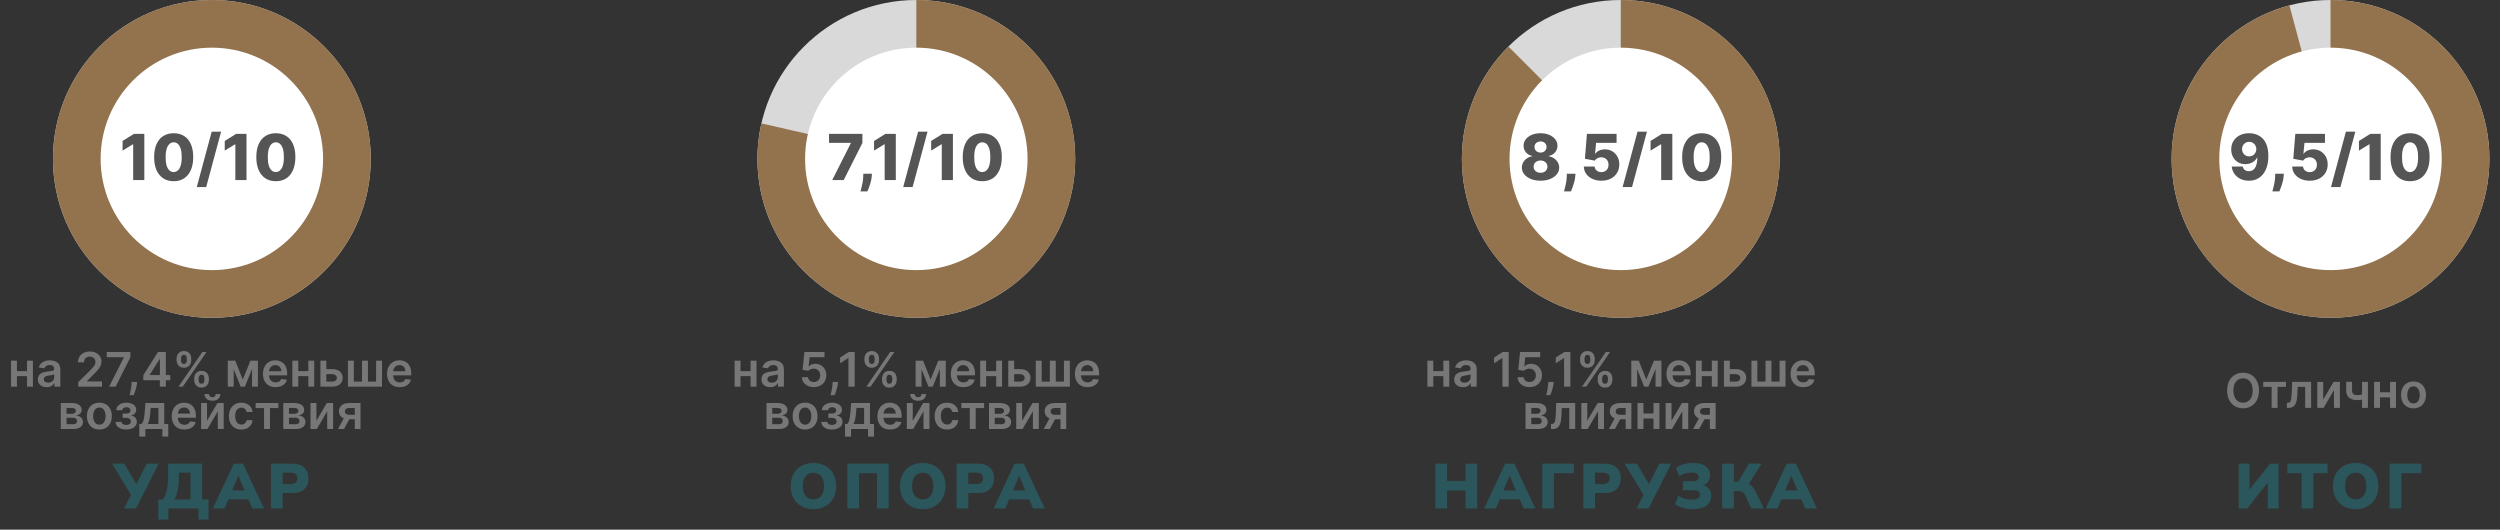 <?xml version="1.0" encoding="UTF-8"?> <svg xmlns="http://www.w3.org/2000/svg" width="472" height="100" viewBox="0 0 472 100" fill="none"><rect x="0" y="0" width="472" height="100" fill="#333333" stroke="none"/><circle cx="40" cy="30" r="30" fill="#D9D9D9"></circle><circle cx="40" cy="30" r="30" fill="#93734E"></circle><circle cx="40" cy="30" r="21" fill="white"></circle><circle cx="173" cy="30" r="30" fill="#D9D9D9"></circle><path d="M173 0C179.222 7.41942e-08 185.29 1.934 190.363 5.536C195.437 9.137 199.266 14.226 201.319 20.099C203.373 25.973 203.549 32.339 201.824 38.317C200.099 44.295 196.559 49.588 191.692 53.465C186.826 57.342 180.874 59.609 174.662 59.954C168.45 60.299 162.284 58.703 157.018 55.389C151.753 52.074 147.648 47.205 145.273 41.454C142.897 35.704 142.368 29.357 143.759 23.293L173 30L173 0Z" fill="#93734E"></path><circle cx="173" cy="30" r="21" fill="white"></circle><circle cx="306" cy="30" r="30" fill="#D9D9D9"></circle><path d="M306 0C312.941 8.27665e-08 319.667 2.407 325.032 6.81C330.397 11.213 334.07 17.34 335.424 24.147C336.778 30.955 335.729 38.021 332.458 44.142C329.186 50.263 323.893 55.06 317.48 57.716C311.068 60.373 303.933 60.723 297.291 58.708C290.65 56.693 284.912 52.438 281.056 46.667C277.2 40.896 275.464 33.967 276.144 27.059C276.825 20.152 279.879 13.695 284.787 8.787L306 30L306 0Z" fill="#93734E"></path><circle cx="306" cy="30" r="21" fill="white"></circle><circle cx="440" cy="30" r="30" fill="#D9D9D9"></circle><path d="M440 0C447.617 9.08329e-08 454.949 2.897 460.508 8.105C466.068 13.312 469.438 20.439 469.936 28.039C470.434 35.64 468.022 43.146 463.189 49.033C458.356 54.921 451.465 58.75 443.913 59.744C436.361 60.737 428.714 58.821 422.523 54.383C416.332 49.946 412.061 43.319 410.576 35.849C409.091 28.378 410.503 20.622 414.527 14.154C418.55 7.686 424.883 2.991 432.241 1.021L440 30L440 0Z" fill="#93734E"></path><circle cx="440" cy="30" r="21" fill="white"></circle><path d="M5.455 70.066V71.015H2.841V70.066H5.455ZM3.199 68.091V73H2.084V68.091H3.199ZM6.213 68.091V73H5.101V68.091H6.213ZM8.796 73.099C8.485 73.099 8.205 73.044 7.955 72.933C7.708 72.82 7.512 72.654 7.367 72.434C7.225 72.215 7.153 71.944 7.153 71.623C7.153 71.346 7.204 71.117 7.307 70.935C7.409 70.754 7.549 70.609 7.725 70.501C7.902 70.392 8.101 70.31 8.323 70.255C8.547 70.197 8.778 70.156 9.017 70.13C9.304 70.1 9.537 70.073 9.716 70.05C9.895 70.025 10.025 69.986 10.106 69.935C10.19 69.882 10.231 69.8 10.231 69.689V69.67C10.231 69.429 10.16 69.243 10.017 69.11C9.874 68.978 9.669 68.912 9.4 68.912C9.117 68.912 8.892 68.974 8.726 69.098C8.562 69.221 8.451 69.367 8.393 69.535L7.313 69.382C7.398 69.084 7.539 68.835 7.735 68.634C7.931 68.432 8.171 68.281 8.454 68.18C8.737 68.078 9.051 68.027 9.394 68.027C9.63 68.027 9.866 68.055 10.1 68.11C10.334 68.165 10.549 68.257 10.742 68.385C10.936 68.511 11.092 68.682 11.209 68.9C11.328 69.117 11.388 69.388 11.388 69.715V73H10.276V72.326H10.237C10.167 72.462 10.068 72.59 9.94 72.709C9.814 72.826 9.656 72.921 9.464 72.994C9.274 73.064 9.052 73.099 8.796 73.099ZM9.096 72.249C9.329 72.249 9.53 72.203 9.7 72.112C9.871 72.018 10.002 71.894 10.094 71.741C10.187 71.587 10.234 71.42 10.234 71.239V70.66C10.198 70.69 10.136 70.718 10.049 70.744C9.964 70.769 9.868 70.791 9.761 70.811C9.655 70.83 9.549 70.847 9.445 70.862C9.34 70.877 9.25 70.89 9.173 70.9C9.001 70.924 8.846 70.962 8.71 71.015C8.573 71.069 8.466 71.143 8.387 71.239C8.308 71.333 8.269 71.454 8.269 71.603C8.269 71.816 8.346 71.977 8.502 72.086C8.658 72.195 8.856 72.249 9.096 72.249ZM14.771 73V72.144L17.043 69.916C17.261 69.696 17.442 69.501 17.587 69.331C17.732 69.16 17.84 68.995 17.913 68.836C17.985 68.676 18.021 68.505 18.021 68.324C18.021 68.118 17.974 67.941 17.881 67.794C17.787 67.644 17.658 67.529 17.494 67.448C17.33 67.368 17.143 67.327 16.935 67.327C16.72 67.327 16.531 67.372 16.369 67.461C16.207 67.549 16.081 67.673 15.992 67.835C15.905 67.997 15.861 68.19 15.861 68.414H14.733C14.733 67.998 14.828 67.637 15.017 67.33C15.207 67.023 15.468 66.786 15.8 66.618C16.135 66.449 16.518 66.365 16.951 66.365C17.39 66.365 17.775 66.447 18.108 66.611C18.44 66.775 18.698 67 18.881 67.285C19.066 67.571 19.159 67.897 19.159 68.263C19.159 68.508 19.112 68.749 19.018 68.986C18.925 69.222 18.76 69.484 18.523 69.772C18.289 70.06 17.96 70.408 17.536 70.817L16.407 71.965V72.009H19.258V73H14.771ZM20.601 73L23.384 67.49V67.445H20.153V66.454H24.611V67.468L21.831 73H20.601ZM25.889 72.105L25.848 72.457C25.818 72.725 25.765 72.998 25.688 73.275C25.613 73.554 25.534 73.811 25.451 74.045C25.368 74.279 25.301 74.464 25.25 74.598H24.47C24.5 74.468 24.54 74.291 24.592 74.067C24.645 73.844 24.696 73.592 24.745 73.313C24.794 73.034 24.827 72.751 24.844 72.463L24.866 72.105H25.889ZM27.054 71.785V70.843L29.831 66.454H30.618V67.797H30.138L28.269 70.76V70.811H32.145V71.785H27.054ZM30.177 73V71.498L30.189 71.076V66.454H31.308V73H30.177ZM36.666 71.773V71.428C36.666 71.174 36.719 70.941 36.826 70.728C36.935 70.515 37.092 70.343 37.299 70.213C37.506 70.083 37.756 70.018 38.05 70.018C38.353 70.018 38.606 70.083 38.811 70.213C39.015 70.341 39.17 70.511 39.274 70.724C39.381 70.938 39.434 71.172 39.434 71.428V71.773C39.434 72.026 39.381 72.26 39.274 72.473C39.168 72.686 39.011 72.857 38.804 72.987C38.6 73.117 38.348 73.182 38.05 73.182C37.752 73.182 37.499 73.117 37.293 72.987C37.086 72.857 36.929 72.686 36.823 72.473C36.718 72.26 36.666 72.026 36.666 71.773ZM37.5 71.428V71.773C37.5 71.941 37.541 72.096 37.622 72.236C37.703 72.377 37.846 72.447 38.05 72.447C38.257 72.447 38.398 72.378 38.475 72.239C38.554 72.099 38.593 71.943 38.593 71.773V71.428C38.593 71.257 38.556 71.102 38.481 70.961C38.407 70.818 38.263 70.747 38.05 70.747C37.85 70.747 37.708 70.818 37.625 70.961C37.542 71.102 37.5 71.257 37.5 71.428ZM33.339 68.027V67.682C33.339 67.426 33.393 67.192 33.502 66.979C33.611 66.766 33.768 66.595 33.975 66.467C34.182 66.337 34.432 66.272 34.726 66.272C35.027 66.272 35.279 66.337 35.484 66.467C35.69 66.595 35.846 66.766 35.95 66.979C36.055 67.192 36.107 67.426 36.107 67.682V68.027C36.107 68.283 36.054 68.517 35.947 68.73C35.843 68.941 35.687 69.11 35.48 69.238C35.274 69.366 35.022 69.43 34.726 69.43C34.426 69.43 34.172 69.366 33.965 69.238C33.761 69.11 33.605 68.94 33.499 68.727C33.392 68.514 33.339 68.281 33.339 68.027ZM34.18 67.682V68.027C34.18 68.197 34.219 68.353 34.298 68.494C34.379 68.632 34.522 68.701 34.726 68.701C34.931 68.701 35.071 68.632 35.148 68.494C35.227 68.353 35.266 68.197 35.266 68.027V67.682C35.266 67.511 35.229 67.356 35.154 67.215C35.08 67.072 34.937 67.001 34.726 67.001C34.524 67.001 34.382 67.072 34.301 67.215C34.22 67.358 34.18 67.513 34.18 67.682ZM33.703 73L38.203 66.454H39.002L34.502 73H33.703ZM45.831 71.654L47.288 68.091H48.221L46.237 73H45.428L43.488 68.091H44.412L45.831 71.654ZM44.121 68.091V73H43.005V68.091H44.121ZM47.589 73V68.091H48.694V73H47.589ZM52.034 73.096C51.542 73.096 51.117 72.994 50.759 72.789C50.403 72.582 50.129 72.29 49.938 71.913C49.746 71.534 49.65 71.088 49.65 70.574C49.65 70.069 49.746 69.626 49.938 69.245C50.132 68.861 50.402 68.563 50.749 68.35C51.097 68.135 51.505 68.027 51.974 68.027C52.276 68.027 52.562 68.076 52.83 68.174C53.101 68.27 53.339 68.419 53.546 68.621C53.755 68.824 53.919 69.082 54.038 69.395C54.157 69.706 54.217 70.077 54.217 70.507V70.862H50.193V70.082H53.108C53.106 69.86 53.058 69.663 52.964 69.491C52.87 69.316 52.739 69.179 52.571 69.079C52.405 68.978 52.211 68.928 51.989 68.928C51.753 68.928 51.545 68.986 51.366 69.101C51.187 69.214 51.048 69.363 50.948 69.548C50.85 69.731 50.8 69.933 50.797 70.152V70.833C50.797 71.119 50.85 71.364 50.954 71.568C51.058 71.771 51.204 71.926 51.392 72.035C51.579 72.141 51.799 72.195 52.05 72.195C52.218 72.195 52.371 72.171 52.507 72.124C52.644 72.075 52.762 72.004 52.862 71.91C52.962 71.816 53.038 71.7 53.089 71.562L54.169 71.683C54.101 71.969 53.971 72.218 53.779 72.431C53.59 72.642 53.347 72.806 53.051 72.923C52.754 73.038 52.416 73.096 52.034 73.096ZM58.568 70.066V71.015H55.953V70.066H58.568ZM56.311 68.091V73H55.196V68.091H56.311ZM59.325 68.091V73H58.213V68.091H59.325ZM61.279 69.689H62.727C63.353 69.689 63.838 69.841 64.181 70.146C64.524 70.451 64.696 70.85 64.698 71.344C64.696 71.666 64.618 71.952 64.462 72.201C64.308 72.45 64.085 72.646 63.791 72.789C63.499 72.93 63.144 73 62.727 73H60.496V68.091H61.611V72.051H62.727C62.978 72.051 63.185 71.987 63.346 71.859C63.508 71.729 63.589 71.563 63.589 71.36C63.589 71.147 63.508 70.974 63.346 70.84C63.185 70.705 62.978 70.638 62.727 70.638H61.279V69.689ZM65.69 68.091H66.805V72.048H68.349V68.091H69.465V72.048H71.008V68.091H72.124V73H65.69V68.091ZM75.466 73.096C74.974 73.096 74.549 72.994 74.191 72.789C73.835 72.582 73.561 72.29 73.369 71.913C73.177 71.534 73.082 71.088 73.082 70.574C73.082 70.069 73.177 69.626 73.369 69.245C73.563 68.861 73.834 68.563 74.181 68.35C74.528 68.135 74.936 68.027 75.405 68.027C75.708 68.027 75.993 68.076 76.262 68.174C76.532 68.27 76.771 68.419 76.978 68.621C77.186 68.824 77.35 69.082 77.47 69.395C77.589 69.706 77.649 70.077 77.649 70.507V70.862H73.625V70.082H76.54C76.538 69.86 76.49 69.663 76.396 69.491C76.302 69.316 76.171 69.179 76.003 69.079C75.837 68.978 75.643 68.928 75.421 68.928C75.185 68.928 74.977 68.986 74.798 69.101C74.619 69.214 74.479 69.363 74.379 69.548C74.281 69.731 74.231 69.933 74.229 70.152V70.833C74.229 71.119 74.281 71.364 74.386 71.568C74.49 71.771 74.636 71.926 74.823 72.035C75.011 72.141 75.23 72.195 75.482 72.195C75.65 72.195 75.802 72.171 75.939 72.124C76.075 72.075 76.194 72.004 76.294 71.91C76.394 71.816 76.469 71.7 76.52 71.562L77.601 71.683C77.533 71.969 77.403 72.218 77.211 72.431C77.021 72.642 76.778 72.806 76.482 72.923C76.186 73.038 75.847 73.096 75.466 73.096ZM11.479 81V76.091H13.54C14.122 76.091 14.581 76.207 14.918 76.439C15.257 76.671 15.426 76.995 15.426 77.411C15.426 77.686 15.33 77.91 15.139 78.085C14.949 78.258 14.69 78.374 14.362 78.434C14.62 78.455 14.846 78.52 15.04 78.629C15.236 78.737 15.389 78.88 15.5 79.057C15.611 79.234 15.666 79.437 15.666 79.667C15.666 79.938 15.595 80.173 15.452 80.374C15.311 80.572 15.105 80.726 14.835 80.837C14.566 80.946 14.241 81 13.857 81H11.479ZM12.562 80.089H13.857C14.07 80.089 14.237 80.039 14.359 79.939C14.48 79.837 14.541 79.698 14.541 79.523C14.541 79.321 14.48 79.162 14.359 79.047C14.237 78.93 14.07 78.871 13.857 78.871H12.562V80.089ZM12.562 78.124H13.563C13.721 78.124 13.856 78.101 13.969 78.056C14.082 78.01 14.168 77.945 14.228 77.862C14.287 77.776 14.317 77.675 14.317 77.558C14.317 77.39 14.248 77.257 14.109 77.162C13.973 77.066 13.783 77.018 13.54 77.018H12.562V78.124ZM18.762 81.096C18.283 81.096 17.867 80.99 17.516 80.779C17.164 80.569 16.891 80.273 16.697 79.894C16.506 79.515 16.41 79.072 16.41 78.565C16.41 78.058 16.506 77.613 16.697 77.232C16.891 76.85 17.164 76.554 17.516 76.343C17.867 76.132 18.283 76.027 18.762 76.027C19.241 76.027 19.657 76.132 20.009 76.343C20.36 76.554 20.632 76.85 20.823 77.232C21.017 77.613 21.114 78.058 21.114 78.565C21.114 79.072 21.017 79.515 20.823 79.894C20.632 80.273 20.36 80.569 20.009 80.779C19.657 80.99 19.241 81.096 18.762 81.096ZM18.768 80.169C19.028 80.169 19.246 80.098 19.42 79.955C19.595 79.81 19.725 79.616 19.81 79.373C19.898 79.13 19.941 78.86 19.941 78.561C19.941 78.261 19.898 77.989 19.81 77.746C19.725 77.501 19.595 77.306 19.42 77.162C19.246 77.017 19.028 76.944 18.768 76.944C18.502 76.944 18.28 77.017 18.104 77.162C17.929 77.306 17.798 77.501 17.71 77.746C17.625 77.989 17.583 78.261 17.583 78.561C17.583 78.86 17.625 79.13 17.71 79.373C17.798 79.616 17.929 79.81 18.104 79.955C18.28 80.098 18.502 80.169 18.768 80.169ZM21.825 79.654H22.972C22.983 79.838 23.065 79.979 23.218 80.079C23.372 80.18 23.571 80.23 23.816 80.23C24.065 80.23 24.275 80.175 24.445 80.067C24.618 79.956 24.704 79.789 24.704 79.565C24.704 79.433 24.671 79.317 24.605 79.217C24.539 79.114 24.446 79.035 24.327 78.98C24.208 78.925 24.067 78.897 23.905 78.897H23.154V78.076H23.905C24.146 78.076 24.328 78.02 24.452 77.909C24.578 77.799 24.64 77.659 24.64 77.491C24.64 77.31 24.574 77.163 24.442 77.05C24.312 76.937 24.132 76.88 23.902 76.88C23.672 76.88 23.48 76.933 23.327 77.037C23.175 77.141 23.097 77.276 23.09 77.44H21.949C21.953 77.154 22.039 76.906 22.205 76.695C22.373 76.484 22.599 76.32 22.883 76.203C23.168 76.086 23.49 76.027 23.848 76.027C24.231 76.027 24.562 76.085 24.842 76.2C25.121 76.315 25.336 76.475 25.487 76.682C25.639 76.887 25.714 77.127 25.714 77.404C25.714 77.671 25.631 77.891 25.465 78.066C25.299 78.239 25.075 78.362 24.794 78.437V78.488C24.988 78.499 25.162 78.554 25.318 78.654C25.473 78.752 25.597 78.885 25.689 79.054C25.78 79.222 25.826 79.417 25.826 79.638C25.826 79.939 25.74 80.199 25.567 80.418C25.395 80.636 25.157 80.803 24.854 80.92C24.554 81.037 24.21 81.096 23.822 81.096C23.445 81.096 23.107 81.039 22.809 80.927C22.513 80.811 22.277 80.646 22.103 80.431C21.928 80.216 21.835 79.957 21.825 79.654ZM26.302 82.425V80.048H26.692C26.797 79.967 26.884 79.857 26.954 79.718C27.024 79.578 27.082 79.413 27.127 79.223C27.174 79.031 27.212 78.817 27.242 78.581C27.272 78.342 27.298 78.085 27.322 77.81L27.462 76.091H31.01V80.048H31.771V82.425H30.652V81H27.44V82.425H26.302ZM27.881 80.048H29.904V77.024H28.466L28.389 77.81C28.347 78.33 28.29 78.776 28.22 79.146C28.149 79.517 28.037 79.817 27.881 80.048ZM34.808 81.096C34.316 81.096 33.89 80.994 33.532 80.789C33.177 80.582 32.903 80.29 32.711 79.913C32.519 79.534 32.423 79.088 32.423 78.574C32.423 78.069 32.519 77.626 32.711 77.245C32.905 76.861 33.176 76.563 33.523 76.35C33.87 76.135 34.278 76.027 34.747 76.027C35.05 76.027 35.335 76.076 35.603 76.174C35.874 76.27 36.113 76.419 36.319 76.621C36.528 76.824 36.692 77.082 36.812 77.395C36.931 77.706 36.99 78.077 36.99 78.507V78.862H32.967V78.082H35.882C35.879 77.86 35.831 77.663 35.738 77.491C35.644 77.316 35.513 77.179 35.345 77.079C35.178 76.978 34.984 76.928 34.763 76.928C34.526 76.928 34.319 76.986 34.14 77.101C33.961 77.214 33.821 77.363 33.721 77.548C33.623 77.731 33.573 77.933 33.571 78.152V78.833C33.571 79.119 33.623 79.364 33.727 79.568C33.832 79.771 33.978 79.926 34.165 80.035C34.353 80.141 34.572 80.195 34.824 80.195C34.992 80.195 35.144 80.171 35.281 80.124C35.417 80.075 35.535 80.004 35.635 79.91C35.736 79.816 35.811 79.7 35.862 79.562L36.943 79.683C36.874 79.969 36.744 80.218 36.553 80.431C36.363 80.642 36.12 80.806 35.824 80.923C35.528 81.038 35.189 81.096 34.808 81.096ZM39.085 79.434L41.05 76.091H42.239V81H41.121V77.654L39.161 81H37.969V76.091H39.085V79.434ZM40.734 74.403H41.6C41.6 74.776 41.465 75.079 41.194 75.311C40.926 75.541 40.561 75.656 40.101 75.656C39.645 75.656 39.282 75.541 39.011 75.311C38.743 75.079 38.61 74.776 38.612 74.403H39.471C39.471 74.557 39.518 74.694 39.612 74.816C39.708 74.935 39.871 74.995 40.101 74.995C40.327 74.995 40.488 74.935 40.584 74.816C40.682 74.696 40.732 74.559 40.734 74.403ZM45.569 81.096C45.079 81.096 44.658 80.988 44.306 80.773C43.957 80.558 43.687 80.261 43.498 79.881C43.31 79.5 43.216 79.061 43.216 78.565C43.216 78.066 43.312 77.626 43.504 77.245C43.696 76.861 43.966 76.563 44.316 76.35C44.667 76.135 45.083 76.027 45.562 76.027C45.961 76.027 46.313 76.1 46.62 76.248C46.929 76.392 47.175 76.598 47.358 76.864C47.542 77.129 47.646 77.438 47.672 77.791H46.566C46.521 77.555 46.414 77.358 46.246 77.2C46.08 77.04 45.857 76.96 45.578 76.96C45.342 76.96 45.134 77.024 44.955 77.152C44.776 77.278 44.636 77.459 44.536 77.695C44.438 77.932 44.389 78.215 44.389 78.546C44.389 78.88 44.438 79.168 44.536 79.408C44.634 79.647 44.772 79.831 44.949 79.961C45.128 80.089 45.337 80.153 45.578 80.153C45.749 80.153 45.901 80.121 46.035 80.057C46.172 79.991 46.286 79.896 46.377 79.773C46.469 79.649 46.532 79.499 46.566 79.322H47.672C47.644 79.669 47.542 79.977 47.365 80.246C47.188 80.512 46.947 80.721 46.642 80.872C46.338 81.021 45.98 81.096 45.569 81.096ZM48.265 77.04V76.091H52.561V77.04H50.972V81H49.854V77.04H48.265ZM53.482 81V76.091H55.544C56.125 76.091 56.584 76.207 56.921 76.439C57.26 76.671 57.429 76.995 57.429 77.411C57.429 77.686 57.333 77.91 57.142 78.085C56.952 78.258 56.693 78.374 56.365 78.434C56.623 78.455 56.849 78.52 57.042 78.629C57.238 78.737 57.392 78.88 57.503 79.057C57.613 79.234 57.669 79.437 57.669 79.667C57.669 79.938 57.597 80.173 57.455 80.374C57.314 80.572 57.108 80.726 56.838 80.837C56.569 80.946 56.243 81 55.86 81H53.482ZM54.566 80.089H55.86C56.073 80.089 56.24 80.039 56.362 79.939C56.483 79.837 56.544 79.698 56.544 79.523C56.544 79.321 56.483 79.162 56.362 79.047C56.24 78.93 56.073 78.871 55.86 78.871H54.566V80.089ZM54.566 78.124H55.566C55.724 78.124 55.859 78.101 55.972 78.056C56.085 78.01 56.171 77.945 56.231 77.862C56.29 77.776 56.32 77.675 56.32 77.558C56.32 77.39 56.251 77.257 56.112 77.162C55.976 77.066 55.786 77.018 55.544 77.018H54.566V78.124ZM59.739 79.434L61.705 76.091H62.894V81H61.775V77.654L59.816 81H58.624V76.091H59.739V79.434ZM66.984 81V77.031H65.935C65.669 77.031 65.464 77.092 65.322 77.216C65.179 77.34 65.109 77.493 65.111 77.676C65.109 77.859 65.176 78.011 65.312 78.13C65.448 78.249 65.643 78.309 65.897 78.309H67.348V79.153H65.897C65.505 79.153 65.166 79.091 64.881 78.967C64.595 78.844 64.376 78.669 64.222 78.443C64.069 78.217 63.992 77.953 63.992 77.651C63.992 77.335 64.07 77.061 64.225 76.829C64.383 76.595 64.607 76.414 64.897 76.286C65.189 76.156 65.535 76.091 65.935 76.091H68.067V81H66.984ZM63.813 81L65.184 78.481H66.325L64.951 81H63.813Z" fill="#777777"></path><path d="M27.249 25.273V34H25.144V27.241H25.093L23.141 28.435V26.611L25.293 25.273H27.249ZM32.787 34.213C32.026 34.213 31.37 34.033 30.819 33.672C30.267 33.308 29.843 32.787 29.544 32.108C29.246 31.426 29.099 30.607 29.101 29.649C29.104 28.692 29.253 27.879 29.549 27.212C29.847 26.541 30.27 26.031 30.819 25.682C31.37 25.329 32.026 25.153 32.787 25.153C33.549 25.153 34.205 25.329 34.756 25.682C35.31 26.031 35.736 26.541 36.035 27.212C36.333 27.882 36.481 28.695 36.478 29.649C36.478 30.609 36.329 31.43 36.03 32.112C35.732 32.794 35.307 33.315 34.756 33.676C34.208 34.034 33.552 34.213 32.787 34.213ZM32.787 32.487C33.242 32.487 33.61 32.256 33.891 31.793C34.172 31.327 34.312 30.612 34.309 29.649C34.309 29.018 34.245 28.499 34.117 28.09C33.989 27.678 33.812 27.371 33.584 27.169C33.357 26.967 33.091 26.866 32.787 26.866C32.336 26.866 31.971 27.095 31.692 27.553C31.414 28.007 31.273 28.706 31.27 29.649C31.267 30.288 31.329 30.818 31.454 31.239C31.581 31.659 31.76 31.973 31.991 32.18C32.221 32.385 32.486 32.487 32.787 32.487ZM41.743 24.864L38.93 35.312H37.153L39.966 24.864H41.743ZM46.538 25.273V34H44.433V27.241H44.382L42.43 28.435V26.611L44.582 25.273H46.538ZM52.077 34.213C51.315 34.213 50.659 34.033 50.108 33.672C49.557 33.308 49.132 32.787 48.834 32.108C48.535 31.426 48.388 30.607 48.39 29.649C48.393 28.692 48.542 27.879 48.838 27.212C49.136 26.541 49.559 26.031 50.108 25.682C50.659 25.329 51.315 25.153 52.077 25.153C52.838 25.153 53.494 25.329 54.045 25.682C54.599 26.031 55.025 26.541 55.324 27.212C55.622 27.882 55.77 28.695 55.767 29.649C55.767 30.609 55.618 31.43 55.319 32.112C55.021 32.794 54.596 33.315 54.045 33.676C53.497 34.034 52.841 34.213 52.077 34.213ZM52.077 32.487C52.531 32.487 52.899 32.256 53.18 31.793C53.461 31.327 53.601 30.612 53.598 29.649C53.598 29.018 53.534 28.499 53.406 28.09C53.278 27.678 53.101 27.371 52.873 27.169C52.646 26.967 52.38 26.866 52.077 26.866C51.625 26.866 51.26 27.095 50.981 27.553C50.703 28.007 50.562 28.706 50.559 29.649C50.557 30.288 50.618 30.818 50.743 31.239C50.87 31.659 51.05 31.973 51.28 32.18C51.51 32.385 51.775 32.487 52.077 32.487Z" fill="#555555"></path><path d="M23.429 96L24.725 93.42L21.149 87.54H23.477L25.757 91.404L27.701 87.54H29.957L25.685 96H23.429ZM29.882 98.1V94.296H30.734C31.406 93.448 31.742 91.944 31.742 89.784V87.54H38.174V94.296H39.374V98.1H37.466V96H31.79V98.1H29.882ZM32.918 94.296H35.966V89.244H33.77V90.024C33.77 91.008 33.698 91.852 33.554 92.556C33.41 93.26 33.198 93.84 32.918 94.296ZM40.189 96L44.149 87.54H45.889L49.849 96H47.641L46.909 94.284H43.129L42.397 96H40.189ZM45.001 89.844L43.849 92.592H46.177L45.025 89.844H45.001ZM51.161 96V87.54H55.229C56.189 87.54 56.929 87.788 57.449 88.284C57.977 88.772 58.241 89.448 58.241 90.312C58.241 91.176 57.977 91.856 57.449 92.352C56.929 92.84 56.189 93.084 55.229 93.084H53.369V96H51.161ZM53.369 91.392H54.845C55.709 91.392 56.141 91.032 56.141 90.312C56.141 89.592 55.709 89.232 54.845 89.232H53.369V91.392Z" fill="#2B565B"></path><path d="M142.069 70.066V71.015H139.455V70.066H142.069ZM139.813 68.091V73H138.697V68.091H139.813ZM142.827 68.091V73H141.715V68.091H142.827ZM145.41 73.099C145.099 73.099 144.819 73.044 144.569 72.933C144.322 72.82 144.126 72.654 143.981 72.434C143.839 72.215 143.767 71.944 143.767 71.623C143.767 71.346 143.818 71.117 143.921 70.935C144.023 70.754 144.162 70.609 144.339 70.501C144.516 70.392 144.715 70.31 144.937 70.255C145.161 70.197 145.392 70.156 145.63 70.13C145.918 70.1 146.151 70.073 146.33 70.05C146.509 70.025 146.639 69.986 146.72 69.935C146.803 69.882 146.845 69.8 146.845 69.689V69.67C146.845 69.429 146.774 69.243 146.631 69.11C146.488 68.978 146.282 68.912 146.014 68.912C145.731 68.912 145.506 68.974 145.34 69.098C145.176 69.221 145.065 69.367 145.007 69.535L143.927 69.382C144.012 69.084 144.153 68.835 144.349 68.634C144.545 68.432 144.785 68.281 145.068 68.18C145.351 68.078 145.665 68.027 146.008 68.027C146.244 68.027 146.48 68.055 146.714 68.11C146.948 68.165 147.162 68.257 147.356 68.385C147.55 68.511 147.706 68.682 147.823 68.9C147.942 69.117 148.002 69.388 148.002 69.715V73H146.89V72.326H146.851C146.781 72.462 146.682 72.59 146.554 72.709C146.428 72.826 146.27 72.921 146.078 72.994C145.888 73.064 145.666 73.099 145.41 73.099ZM145.71 72.249C145.943 72.249 146.144 72.203 146.314 72.112C146.485 72.018 146.616 71.894 146.708 71.741C146.801 71.587 146.848 71.42 146.848 71.239V70.66C146.812 70.69 146.75 70.718 146.663 70.744C146.578 70.769 146.482 70.791 146.375 70.811C146.269 70.83 146.163 70.847 146.059 70.862C145.954 70.877 145.864 70.89 145.787 70.9C145.614 70.924 145.46 70.962 145.324 71.015C145.187 71.069 145.08 71.143 145.001 71.239C144.922 71.333 144.883 71.454 144.883 71.603C144.883 71.816 144.96 71.977 145.116 72.086C145.271 72.195 145.47 72.249 145.71 72.249ZM153.66 73.09C153.234 73.09 152.853 73.01 152.516 72.85C152.18 72.688 151.912 72.466 151.714 72.185C151.518 71.904 151.414 71.582 151.401 71.22H152.551C152.573 71.488 152.689 71.708 152.9 71.878C153.111 72.046 153.364 72.131 153.66 72.131C153.893 72.131 154.099 72.077 154.28 71.971C154.462 71.864 154.604 71.716 154.709 71.527C154.813 71.337 154.864 71.121 154.862 70.878C154.864 70.631 154.812 70.411 154.706 70.219C154.599 70.028 154.453 69.877 154.268 69.769C154.082 69.658 153.869 69.603 153.629 69.603C153.432 69.6 153.24 69.637 153.05 69.711C152.86 69.786 152.71 69.884 152.599 70.005L151.529 69.829L151.871 66.454H155.668V67.445H152.852L152.663 69.181H152.702C152.823 69.038 152.995 68.92 153.216 68.826C153.438 68.73 153.681 68.682 153.945 68.682C154.341 68.682 154.695 68.776 155.006 68.963C155.317 69.149 155.562 69.404 155.741 69.731C155.92 70.056 156.01 70.429 156.01 70.849C156.01 71.282 155.909 71.667 155.709 72.006C155.511 72.343 155.235 72.608 154.881 72.802C154.53 72.994 154.123 73.09 153.66 73.09ZM158.232 72.105L158.19 72.457C158.16 72.725 158.107 72.998 158.03 73.275C157.956 73.554 157.877 73.811 157.794 74.045C157.711 74.279 157.644 74.464 157.592 74.598H156.813C156.842 74.468 156.883 74.291 156.934 74.067C156.987 73.844 157.038 73.592 157.087 73.313C157.136 73.034 157.169 72.751 157.186 72.463L157.209 72.105H158.232ZM161.368 66.454V73H160.183V67.608H160.144L158.614 68.586V67.5L160.24 66.454H161.368ZM166.53 71.773V71.428C166.53 71.174 166.583 70.941 166.69 70.728C166.799 70.515 166.956 70.343 167.163 70.213C167.37 70.083 167.62 70.018 167.914 70.018C168.216 70.018 168.47 70.083 168.675 70.213C168.879 70.341 169.034 70.511 169.138 70.724C169.245 70.938 169.298 71.172 169.298 71.428V71.773C169.298 72.026 169.245 72.26 169.138 72.473C169.031 72.686 168.875 72.857 168.668 72.987C168.464 73.117 168.212 73.182 167.914 73.182C167.616 73.182 167.363 73.117 167.156 72.987C166.95 72.857 166.793 72.686 166.687 72.473C166.582 72.26 166.53 72.026 166.53 71.773ZM167.364 71.428V71.773C167.364 71.941 167.405 72.096 167.486 72.236C167.567 72.377 167.709 72.447 167.914 72.447C168.121 72.447 168.262 72.378 168.339 72.239C168.418 72.099 168.457 71.943 168.457 71.773V71.428C168.457 71.257 168.42 71.102 168.345 70.961C168.271 70.818 168.127 70.747 167.914 70.747C167.714 70.747 167.572 70.818 167.489 70.961C167.406 71.102 167.364 71.257 167.364 71.428ZM163.203 68.027V67.682C163.203 67.426 163.257 67.192 163.366 66.979C163.475 66.766 163.632 66.595 163.839 66.467C164.046 66.337 164.296 66.272 164.59 66.272C164.89 66.272 165.143 66.337 165.348 66.467C165.554 66.595 165.71 66.766 165.814 66.979C165.919 67.192 165.971 67.426 165.971 67.682V68.027C165.971 68.283 165.917 68.517 165.811 68.73C165.707 68.941 165.551 69.11 165.344 69.238C165.138 69.366 164.886 69.43 164.59 69.43C164.29 69.43 164.036 69.366 163.829 69.238C163.625 69.11 163.469 68.94 163.363 68.727C163.256 68.514 163.203 68.281 163.203 68.027ZM164.044 67.682V68.027C164.044 68.197 164.083 68.353 164.162 68.494C164.243 68.632 164.386 68.701 164.59 68.701C164.795 68.701 164.935 68.632 165.012 68.494C165.091 68.353 165.13 68.197 165.13 68.027V67.682C165.13 67.511 165.093 67.356 165.018 67.215C164.944 67.072 164.801 67.001 164.59 67.001C164.388 67.001 164.246 67.072 164.165 67.215C164.084 67.358 164.044 67.513 164.044 67.682ZM163.567 73L168.067 66.454H168.866L164.366 73H163.567ZM175.695 71.654L177.152 68.091H178.085L176.101 73H175.292L173.352 68.091H174.276L175.695 71.654ZM173.985 68.091V73H172.869V68.091H173.985ZM177.452 73V68.091H178.558V73H177.452ZM181.898 73.096C181.406 73.096 180.981 72.994 180.623 72.789C180.267 72.582 179.993 72.29 179.802 71.913C179.61 71.534 179.514 71.088 179.514 70.574C179.514 70.069 179.61 69.626 179.802 69.245C179.995 68.861 180.266 68.563 180.613 68.35C180.961 68.135 181.369 68.027 181.837 68.027C182.14 68.027 182.425 68.076 182.694 68.174C182.965 68.27 183.203 68.419 183.41 68.621C183.619 68.824 183.783 69.082 183.902 69.395C184.021 69.706 184.081 70.077 184.081 70.507V70.862H180.057V70.082H182.972C182.97 69.86 182.922 69.663 182.828 69.491C182.734 69.316 182.603 69.179 182.435 69.079C182.269 68.978 182.075 68.928 181.853 68.928C181.617 68.928 181.409 68.986 181.23 69.101C181.051 69.214 180.912 69.363 180.811 69.548C180.713 69.731 180.663 69.933 180.661 70.152V70.833C180.661 71.119 180.713 71.364 180.818 71.568C180.922 71.771 181.068 71.926 181.256 72.035C181.443 72.141 181.663 72.195 181.914 72.195C182.082 72.195 182.235 72.171 182.371 72.124C182.508 72.075 182.626 72.004 182.726 71.91C182.826 71.816 182.902 71.7 182.953 71.562L184.033 71.683C183.965 71.969 183.835 72.218 183.643 72.431C183.454 72.642 183.211 72.806 182.914 72.923C182.618 73.038 182.28 73.096 181.898 73.096ZM188.432 70.066V71.015H185.817V70.066H188.432ZM186.175 68.091V73H185.06V68.091H186.175ZM189.189 68.091V73H188.077V68.091H189.189ZM191.143 69.689H192.59C193.217 69.689 193.702 69.841 194.045 70.146C194.388 70.451 194.56 70.85 194.562 71.344C194.56 71.666 194.481 71.952 194.326 72.201C194.172 72.45 193.949 72.646 193.655 72.789C193.363 72.93 193.008 73 192.59 73H190.36V68.091H191.475V72.051H192.59C192.842 72.051 193.049 71.987 193.21 71.859C193.372 71.729 193.453 71.563 193.453 71.36C193.453 71.147 193.372 70.974 193.21 70.84C193.049 70.705 192.842 70.638 192.59 70.638H191.143V69.689ZM195.554 68.091H196.669V72.048H198.213V68.091H199.328V72.048H200.872V68.091H201.988V73H195.554V68.091ZM205.33 73.096C204.838 73.096 204.413 72.994 204.055 72.789C203.699 72.582 203.425 72.29 203.233 71.913C203.041 71.534 202.946 71.088 202.946 70.574C202.946 70.069 203.041 69.626 203.233 69.245C203.427 68.861 203.698 68.563 204.045 68.35C204.392 68.135 204.8 68.027 205.269 68.027C205.572 68.027 205.857 68.076 206.126 68.174C206.396 68.27 206.635 68.419 206.841 68.621C207.05 68.824 207.214 69.082 207.334 69.395C207.453 69.706 207.513 70.077 207.513 70.507V70.862H203.489V70.082H206.404C206.402 69.86 206.354 69.663 206.26 69.491C206.166 69.316 206.035 69.179 205.867 69.079C205.701 68.978 205.507 68.928 205.285 68.928C205.049 68.928 204.841 68.986 204.662 69.101C204.483 69.214 204.343 69.363 204.243 69.548C204.145 69.731 204.095 69.933 204.093 70.152V70.833C204.093 71.119 204.145 71.364 204.25 71.568C204.354 71.771 204.5 71.926 204.687 72.035C204.875 72.141 205.094 72.195 205.346 72.195C205.514 72.195 205.666 72.171 205.803 72.124C205.939 72.075 206.057 72.004 206.158 71.91C206.258 71.816 206.333 71.7 206.384 71.562L207.465 71.683C207.397 71.969 207.267 72.218 207.075 72.431C206.885 72.642 206.642 72.806 206.346 72.923C206.05 73.038 205.711 73.096 205.33 73.096ZM144.718 81V76.091H146.779C147.361 76.091 147.82 76.207 148.157 76.439C148.496 76.671 148.665 76.995 148.665 77.411C148.665 77.686 148.569 77.91 148.377 78.085C148.188 78.258 147.929 78.374 147.601 78.434C147.859 78.455 148.084 78.52 148.278 78.629C148.474 78.737 148.628 78.88 148.739 79.057C148.849 79.234 148.905 79.437 148.905 79.667C148.905 79.938 148.833 80.173 148.691 80.374C148.55 80.572 148.344 80.726 148.074 80.837C147.805 80.946 147.479 81 147.096 81H144.718ZM145.801 80.089H147.096C147.309 80.089 147.476 80.039 147.598 79.939C147.719 79.837 147.78 79.698 147.78 79.523C147.78 79.321 147.719 79.162 147.598 79.047C147.476 78.93 147.309 78.871 147.096 78.871H145.801V80.089ZM145.801 78.124H146.802C146.959 78.124 147.095 78.101 147.208 78.056C147.321 78.01 147.407 77.945 147.467 77.862C147.526 77.776 147.556 77.675 147.556 77.558C147.556 77.39 147.487 77.257 147.348 77.162C147.212 77.066 147.022 77.018 146.779 77.018H145.801V78.124ZM152.001 81.096C151.522 81.096 151.106 80.99 150.754 80.779C150.403 80.569 150.13 80.273 149.936 79.894C149.745 79.515 149.649 79.072 149.649 78.565C149.649 78.058 149.745 77.613 149.936 77.232C150.13 76.85 150.403 76.554 150.754 76.343C151.106 76.132 151.522 76.027 152.001 76.027C152.48 76.027 152.896 76.132 153.247 76.343C153.599 76.554 153.871 76.85 154.062 77.232C154.256 77.613 154.353 78.058 154.353 78.565C154.353 79.072 154.256 79.515 154.062 79.894C153.871 80.273 153.599 80.569 153.247 80.779C152.896 80.99 152.48 81.096 152.001 81.096ZM152.007 80.169C152.267 80.169 152.485 80.098 152.659 79.955C152.834 79.81 152.964 79.616 153.049 79.373C153.137 79.13 153.18 78.86 153.18 78.561C153.18 78.261 153.137 77.989 153.049 77.746C152.964 77.501 152.834 77.306 152.659 77.162C152.485 77.017 152.267 76.944 152.007 76.944C151.741 76.944 151.519 77.017 151.343 77.162C151.168 77.306 151.037 77.501 150.949 77.746C150.864 77.989 150.822 78.261 150.822 78.561C150.822 78.86 150.864 79.13 150.949 79.373C151.037 79.616 151.168 79.81 151.343 79.955C151.519 80.098 151.741 80.169 152.007 80.169ZM155.064 79.654H156.211C156.222 79.838 156.304 79.979 156.457 80.079C156.61 80.18 156.81 80.23 157.055 80.23C157.304 80.23 157.514 80.175 157.684 80.067C157.857 79.956 157.943 79.789 157.943 79.565C157.943 79.433 157.91 79.317 157.844 79.217C157.778 79.114 157.685 79.035 157.566 78.98C157.447 78.925 157.306 78.897 157.144 78.897H156.393V78.076H157.144C157.385 78.076 157.567 78.02 157.691 77.909C157.816 77.799 157.879 77.659 157.879 77.491C157.879 77.31 157.813 77.163 157.681 77.05C157.551 76.937 157.371 76.88 157.141 76.88C156.911 76.88 156.719 76.933 156.566 77.037C156.414 77.141 156.336 77.276 156.329 77.44H155.188C155.192 77.154 155.278 76.906 155.444 76.695C155.612 76.484 155.838 76.32 156.121 76.203C156.407 76.086 156.729 76.027 157.087 76.027C157.47 76.027 157.801 76.085 158.081 76.2C158.36 76.315 158.575 76.475 158.726 76.682C158.877 76.887 158.953 77.127 158.953 77.404C158.953 77.671 158.87 77.891 158.704 78.066C158.538 78.239 158.314 78.362 158.033 78.437V78.488C158.227 78.499 158.401 78.554 158.557 78.654C158.712 78.752 158.836 78.885 158.928 79.054C159.019 79.222 159.065 79.417 159.065 79.638C159.065 79.939 158.979 80.199 158.806 80.418C158.633 80.636 158.396 80.803 158.093 80.92C157.793 81.037 157.449 81.096 157.061 81.096C156.684 81.096 156.346 81.039 156.048 80.927C155.752 80.811 155.516 80.646 155.342 80.431C155.167 80.216 155.074 79.957 155.064 79.654ZM159.541 82.425V80.048H159.931C160.035 79.967 160.123 79.857 160.193 79.718C160.263 79.578 160.321 79.413 160.366 79.223C160.413 79.031 160.451 78.817 160.481 78.581C160.511 78.342 160.537 78.085 160.561 77.81L160.701 76.091H164.249V80.048H165.01V82.425H163.891V81H160.679V82.425H159.541ZM161.12 80.048H163.143V77.024H161.705L161.628 77.81C161.586 78.33 161.529 78.776 161.459 79.146C161.388 79.517 161.276 79.817 161.12 80.048ZM168.047 81.096C167.554 81.096 167.129 80.994 166.771 80.789C166.416 80.582 166.142 80.29 165.95 79.913C165.758 79.534 165.662 79.088 165.662 78.574C165.662 78.069 165.758 77.626 165.95 77.245C166.144 76.861 166.414 76.563 166.762 76.35C167.109 76.135 167.517 76.027 167.986 76.027C168.288 76.027 168.574 76.076 168.842 76.174C169.113 76.27 169.352 76.419 169.558 76.621C169.767 76.824 169.931 77.082 170.05 77.395C170.17 77.706 170.229 78.077 170.229 78.507V78.862H166.206V78.082H169.12C169.118 77.86 169.07 77.663 168.977 77.491C168.883 77.316 168.752 77.179 168.583 77.079C168.417 76.978 168.223 76.928 168.002 76.928C167.765 76.928 167.558 76.986 167.379 77.101C167.2 77.214 167.06 77.363 166.96 77.548C166.862 77.731 166.812 77.933 166.81 78.152V78.833C166.81 79.119 166.862 79.364 166.966 79.568C167.071 79.771 167.217 79.926 167.404 80.035C167.592 80.141 167.811 80.195 168.063 80.195C168.231 80.195 168.383 80.171 168.52 80.124C168.656 80.075 168.774 80.004 168.874 79.91C168.974 79.816 169.05 79.7 169.101 79.562L170.182 79.683C170.113 79.969 169.983 80.218 169.792 80.431C169.602 80.642 169.359 80.806 169.063 80.923C168.767 81.038 168.428 81.096 168.047 81.096ZM172.324 79.434L174.289 76.091H175.478V81H174.36V77.654L172.4 81H171.208V76.091H172.324V79.434ZM173.973 74.403H174.839C174.839 74.776 174.704 75.079 174.433 75.311C174.165 75.541 173.8 75.656 173.34 75.656C172.884 75.656 172.521 75.541 172.25 75.311C171.982 75.079 171.848 74.776 171.851 74.403H172.71C172.71 74.557 172.757 74.694 172.851 74.816C172.947 74.935 173.11 74.995 173.34 74.995C173.566 74.995 173.727 74.935 173.823 74.816C173.921 74.696 173.971 74.559 173.973 74.403ZM178.808 81.096C178.318 81.096 177.897 80.988 177.545 80.773C177.196 80.558 176.926 80.261 176.737 79.881C176.549 79.5 176.455 79.061 176.455 78.565C176.455 78.066 176.551 77.626 176.743 77.245C176.935 76.861 177.205 76.563 177.555 76.35C177.906 76.135 178.322 76.027 178.801 76.027C179.2 76.027 179.552 76.1 179.859 76.248C180.168 76.392 180.414 76.598 180.597 76.864C180.781 77.129 180.885 77.438 180.911 77.791H179.805C179.76 77.555 179.653 77.358 179.485 77.2C179.319 77.04 179.096 76.96 178.817 76.96C178.581 76.96 178.373 77.024 178.194 77.152C178.015 77.278 177.875 77.459 177.775 77.695C177.677 77.932 177.628 78.215 177.628 78.546C177.628 78.88 177.677 79.168 177.775 79.408C177.873 79.647 178.011 79.831 178.188 79.961C178.367 80.089 178.576 80.153 178.817 80.153C178.988 80.153 179.14 80.121 179.274 80.057C179.411 79.991 179.525 79.896 179.616 79.773C179.708 79.649 179.771 79.499 179.805 79.322H180.911C180.883 79.669 180.781 79.977 180.604 80.246C180.427 80.512 180.186 80.721 179.881 80.872C179.577 81.021 179.219 81.096 178.808 81.096ZM181.504 77.04V76.091H185.8V77.04H184.211V81H183.093V77.04H181.504ZM186.721 81V76.091H188.782C189.364 76.091 189.823 76.207 190.16 76.439C190.499 76.671 190.668 76.995 190.668 77.411C190.668 77.686 190.572 77.91 190.38 78.085C190.191 78.258 189.932 78.374 189.604 78.434C189.862 78.455 190.087 78.52 190.281 78.629C190.477 78.737 190.631 78.88 190.742 79.057C190.852 79.234 190.908 79.437 190.908 79.667C190.908 79.938 190.836 80.173 190.694 80.374C190.553 80.572 190.347 80.726 190.077 80.837C189.808 80.946 189.482 81 189.099 81H186.721ZM187.804 80.089H189.099C189.312 80.089 189.479 80.039 189.601 79.939C189.722 79.837 189.783 79.698 189.783 79.523C189.783 79.321 189.722 79.162 189.601 79.047C189.479 78.93 189.312 78.871 189.099 78.871H187.804V80.089ZM187.804 78.124H188.805C188.962 78.124 189.098 78.101 189.211 78.056C189.324 78.01 189.41 77.945 189.47 77.862C189.529 77.776 189.559 77.675 189.559 77.558C189.559 77.39 189.49 77.257 189.351 77.162C189.215 77.066 189.025 77.018 188.782 77.018H187.804V78.124ZM192.978 79.434L194.943 76.091H196.132V81H195.014V77.654L193.055 81H191.863V76.091H192.978V79.434ZM200.223 81V77.031H199.174C198.908 77.031 198.703 77.092 198.561 77.216C198.418 77.34 198.348 77.493 198.35 77.676C198.348 77.859 198.415 78.011 198.551 78.13C198.687 78.249 198.882 78.309 199.136 78.309H200.587V79.153H199.136C198.744 79.153 198.405 79.091 198.12 78.967C197.834 78.844 197.615 78.669 197.461 78.443C197.308 78.217 197.231 77.953 197.231 77.651C197.231 77.335 197.309 77.061 197.464 76.829C197.622 76.595 197.846 76.414 198.136 76.286C198.427 76.156 198.774 76.091 199.174 76.091H201.306V81H200.223ZM197.052 81L198.423 78.481H199.564L198.19 81H197.052Z" fill="#777777"></path><path d="M157.121 34L160.64 27.028V26.973H156.524V25.273H162.822V26.986L159.29 34H157.121ZM164.624 32.807L164.585 33.28C164.551 33.672 164.482 34.054 164.377 34.426C164.274 34.801 164.165 35.138 164.048 35.436C163.932 35.734 163.84 35.966 163.771 36.131H162.459C162.504 35.966 162.565 35.734 162.642 35.436C162.722 35.138 162.796 34.801 162.864 34.426C162.932 34.051 162.97 33.67 162.979 33.284L162.987 32.807H164.624ZM169.129 25.273V34H167.024V27.241H166.973L165.021 28.435V26.611L167.173 25.273H169.129ZM175.115 24.864L172.303 35.312H170.526L173.338 24.864H175.115ZM179.91 25.273V34H177.805V27.241H177.754L175.802 28.435V26.611L177.954 25.273H179.91ZM185.449 34.213C184.688 34.213 184.031 34.033 183.48 33.672C182.929 33.308 182.504 32.787 182.206 32.108C181.908 31.426 181.76 30.607 181.763 29.649C181.766 28.692 181.915 27.879 182.21 27.212C182.509 26.541 182.932 26.031 183.48 25.682C184.031 25.329 184.688 25.153 185.449 25.153C186.21 25.153 186.867 25.329 187.418 25.682C187.972 26.031 188.398 26.541 188.696 27.212C188.994 27.882 189.142 28.695 189.139 29.649C189.139 30.609 188.99 31.43 188.692 32.112C188.394 32.794 187.969 33.315 187.418 33.676C186.869 34.034 186.213 34.213 185.449 34.213ZM185.449 32.487C185.904 32.487 186.271 32.256 186.553 31.793C186.834 31.327 186.973 30.612 186.97 29.649C186.97 29.018 186.906 28.499 186.779 28.09C186.651 27.678 186.473 27.371 186.246 27.169C186.019 26.967 185.753 26.866 185.449 26.866C184.997 26.866 184.632 27.095 184.354 27.553C184.075 28.007 183.935 28.706 183.932 29.649C183.929 30.288 183.99 30.818 184.115 31.239C184.243 31.659 184.422 31.973 184.652 32.18C184.882 32.385 185.148 32.487 185.449 32.487Z" fill="#555555"></path><path d="M153.574 96.132C152.718 96.132 151.966 95.952 151.318 95.592C150.678 95.224 150.178 94.712 149.818 94.056C149.458 93.4 149.278 92.636 149.278 91.764C149.278 90.884 149.454 90.12 149.806 89.472C150.166 88.816 150.67 88.308 151.318 87.948C151.966 87.588 152.718 87.408 153.574 87.408C154.43 87.408 155.178 87.588 155.818 87.948C156.466 88.308 156.97 88.816 157.33 89.472C157.69 90.12 157.87 90.884 157.87 91.764C157.87 92.636 157.69 93.4 157.33 94.056C156.97 94.712 156.466 95.224 155.818 95.592C155.178 95.952 154.43 96.132 153.574 96.132ZM153.574 94.284C154.198 94.284 154.686 94.064 155.038 93.624C155.398 93.176 155.578 92.556 155.578 91.764C155.578 90.972 155.402 90.356 155.05 89.916C154.698 89.476 154.206 89.256 153.574 89.256C152.942 89.256 152.45 89.476 152.098 89.916C151.746 90.356 151.57 90.972 151.57 91.764C151.57 92.556 151.746 93.176 152.098 93.624C152.45 94.064 152.942 94.284 153.574 94.284ZM159.974 96V87.54H167.786V96H165.578V89.34H162.182V96H159.974ZM174.206 96.132C173.35 96.132 172.598 95.952 171.95 95.592C171.31 95.224 170.81 94.712 170.45 94.056C170.09 93.4 169.91 92.636 169.91 91.764C169.91 90.884 170.086 90.12 170.438 89.472C170.798 88.816 171.302 88.308 171.95 87.948C172.598 87.588 173.35 87.408 174.206 87.408C175.062 87.408 175.81 87.588 176.45 87.948C177.098 88.308 177.602 88.816 177.962 89.472C178.322 90.12 178.502 90.884 178.502 91.764C178.502 92.636 178.322 93.4 177.962 94.056C177.602 94.712 177.098 95.224 176.45 95.592C175.81 95.952 175.062 96.132 174.206 96.132ZM174.206 94.284C174.83 94.284 175.318 94.064 175.67 93.624C176.03 93.176 176.21 92.556 176.21 91.764C176.21 90.972 176.034 90.356 175.682 89.916C175.33 89.476 174.838 89.256 174.206 89.256C173.574 89.256 173.082 89.476 172.73 89.916C172.378 90.356 172.202 90.972 172.202 91.764C172.202 92.556 172.378 93.176 172.73 93.624C173.082 94.064 173.574 94.284 174.206 94.284ZM180.605 96V87.54H184.673C185.633 87.54 186.373 87.788 186.893 88.284C187.421 88.772 187.685 89.448 187.685 90.312C187.685 91.176 187.421 91.856 186.893 92.352C186.373 92.84 185.633 93.084 184.673 93.084H182.813V96H180.605ZM182.813 91.392H184.289C185.153 91.392 185.585 91.032 185.585 90.312C185.585 89.592 185.153 89.232 184.289 89.232H182.813V91.392ZM187.592 96L191.552 87.54H193.292L197.252 96H195.044L194.312 94.284H190.532L189.8 96H187.592ZM192.404 89.844L191.252 92.592H193.58L192.428 89.844H192.404Z" fill="#2B565B"></path><path d="M272.862 70.066V71.015H270.248V70.066H272.862ZM270.606 68.091V73H269.49V68.091H270.606ZM273.619 68.091V73H272.507V68.091H273.619ZM276.203 73.099C275.892 73.099 275.611 73.044 275.362 72.933C275.115 72.82 274.919 72.654 274.774 72.434C274.631 72.215 274.56 71.944 274.56 71.623C274.56 71.346 274.611 71.117 274.713 70.935C274.816 70.754 274.955 70.609 275.132 70.501C275.309 70.392 275.508 70.31 275.73 70.255C275.953 70.197 276.185 70.156 276.423 70.13C276.711 70.1 276.944 70.073 277.123 70.05C277.302 70.025 277.432 69.986 277.513 69.935C277.596 69.882 277.638 69.8 277.638 69.689V69.67C277.638 69.429 277.566 69.243 277.424 69.11C277.281 68.978 277.075 68.912 276.807 68.912C276.523 68.912 276.299 68.974 276.132 69.098C275.968 69.221 275.857 69.367 275.8 69.535L274.72 69.382C274.805 69.084 274.946 68.835 275.142 68.634C275.338 68.432 275.577 68.281 275.861 68.18C276.144 68.078 276.457 68.027 276.8 68.027C277.037 68.027 277.272 68.055 277.507 68.11C277.741 68.165 277.955 68.257 278.149 68.385C278.343 68.511 278.498 68.682 278.616 68.9C278.735 69.117 278.795 69.388 278.795 69.715V73H277.682V72.326H277.644C277.574 72.462 277.475 72.59 277.347 72.709C277.221 72.826 277.062 72.921 276.871 72.994C276.681 73.064 276.458 73.099 276.203 73.099ZM276.503 72.249C276.735 72.249 276.937 72.203 277.107 72.112C277.278 72.018 277.409 71.894 277.5 71.741C277.594 71.587 277.641 71.42 277.641 71.239V70.66C277.605 70.69 277.543 70.718 277.456 70.744C277.37 70.769 277.274 70.791 277.168 70.811C277.061 70.83 276.956 70.847 276.851 70.862C276.747 70.877 276.656 70.89 276.58 70.9C276.407 70.924 276.253 70.962 276.116 71.015C275.98 71.069 275.872 71.143 275.794 71.239C275.715 71.333 275.675 71.454 275.675 71.603C275.675 71.816 275.753 71.977 275.909 72.086C276.064 72.195 276.262 72.249 276.503 72.249ZM284.84 66.454V73H283.654V67.608H283.616L282.085 68.586V67.5L283.712 66.454H284.84ZM288.777 73.09C288.351 73.09 287.97 73.01 287.633 72.85C287.297 72.688 287.029 72.466 286.831 72.185C286.635 71.904 286.531 71.582 286.518 71.22H287.668C287.69 71.488 287.806 71.708 288.017 71.878C288.228 72.046 288.481 72.131 288.777 72.131C289.01 72.131 289.216 72.077 289.397 71.971C289.579 71.864 289.721 71.716 289.826 71.527C289.93 71.337 289.981 71.121 289.979 70.878C289.981 70.631 289.929 70.411 289.823 70.219C289.716 70.028 289.57 69.877 289.385 69.769C289.199 69.658 288.986 69.603 288.745 69.603C288.549 69.6 288.357 69.637 288.167 69.711C287.977 69.786 287.827 69.884 287.716 70.005L286.646 69.829L286.988 66.454H290.785V67.445H287.969L287.78 69.181H287.819C287.94 69.038 288.112 68.92 288.333 68.826C288.555 68.73 288.798 68.682 289.062 68.682C289.458 68.682 289.812 68.776 290.123 68.963C290.434 69.149 290.679 69.404 290.858 69.731C291.037 70.056 291.126 70.429 291.126 70.849C291.126 71.282 291.026 71.667 290.826 72.006C290.628 72.343 290.352 72.608 289.998 72.802C289.647 72.994 289.24 73.09 288.777 73.09ZM293.349 72.105L293.307 72.457C293.277 72.725 293.224 72.998 293.147 73.275C293.073 73.554 292.994 73.811 292.911 74.045C292.828 74.279 292.76 74.464 292.709 74.598H291.929C291.959 74.468 292 74.291 292.051 74.067C292.104 73.844 292.155 73.592 292.204 73.313C292.253 73.034 292.286 72.751 292.303 72.463L292.326 72.105H293.349ZM296.485 66.454V73H295.3V67.608H295.261L293.73 68.586V67.5L295.357 66.454H296.485ZM301.647 71.773V71.428C301.647 71.174 301.7 70.941 301.807 70.728C301.915 70.515 302.073 70.343 302.28 70.213C302.486 70.083 302.737 70.018 303.031 70.018C303.333 70.018 303.587 70.083 303.792 70.213C303.996 70.341 304.151 70.511 304.255 70.724C304.361 70.938 304.415 71.172 304.415 71.428V71.773C304.415 72.026 304.361 72.26 304.255 72.473C304.148 72.686 303.992 72.857 303.785 72.987C303.581 73.117 303.329 73.182 303.031 73.182C302.733 73.182 302.48 73.117 302.273 72.987C302.067 72.857 301.91 72.686 301.804 72.473C301.699 72.26 301.647 72.026 301.647 71.773ZM302.481 71.428V71.773C302.481 71.941 302.522 72.096 302.603 72.236C302.684 72.377 302.826 72.447 303.031 72.447C303.238 72.447 303.379 72.378 303.456 72.239C303.535 72.099 303.574 71.943 303.574 71.773V71.428C303.574 71.257 303.537 71.102 303.462 70.961C303.388 70.818 303.244 70.747 303.031 70.747C302.831 70.747 302.689 70.818 302.606 70.961C302.523 71.102 302.481 71.257 302.481 71.428ZM298.32 68.027V67.682C298.32 67.426 298.374 67.192 298.483 66.979C298.592 66.766 298.749 66.595 298.956 66.467C299.163 66.337 299.413 66.272 299.707 66.272C300.007 66.272 300.26 66.337 300.464 66.467C300.671 66.595 300.827 66.766 300.931 66.979C301.035 67.192 301.088 67.426 301.088 67.682V68.027C301.088 68.283 301.034 68.517 300.928 68.73C300.823 68.941 300.668 69.11 300.461 69.238C300.255 69.366 300.003 69.43 299.707 69.43C299.407 69.43 299.153 69.366 298.946 69.238C298.742 69.11 298.586 68.94 298.48 68.727C298.373 68.514 298.32 68.281 298.32 68.027ZM299.16 67.682V68.027C299.16 68.197 299.2 68.353 299.279 68.494C299.36 68.632 299.502 68.701 299.707 68.701C299.912 68.701 300.052 68.632 300.129 68.494C300.208 68.353 300.247 68.197 300.247 68.027V67.682C300.247 67.511 300.21 67.356 300.135 67.215C300.061 67.072 299.918 67.001 299.707 67.001C299.505 67.001 299.363 67.072 299.282 67.215C299.201 67.358 299.16 67.513 299.16 67.682ZM298.684 73L303.184 66.454H303.983L299.483 73H298.684ZM310.812 71.654L312.269 68.091H313.202L311.217 73H310.409L308.469 68.091H309.393L310.812 71.654ZM309.102 68.091V73H307.986V68.091H309.102ZM312.569 73V68.091H313.675V73H312.569ZM317.015 73.096C316.523 73.096 316.098 72.994 315.74 72.789C315.384 72.582 315.11 72.29 314.918 71.913C314.727 71.534 314.631 71.088 314.631 70.574C314.631 70.069 314.727 69.626 314.918 69.245C315.112 68.861 315.383 68.563 315.73 68.35C316.078 68.135 316.486 68.027 316.954 68.027C317.257 68.027 317.542 68.076 317.811 68.174C318.081 68.27 318.32 68.419 318.527 68.621C318.736 68.824 318.9 69.082 319.019 69.395C319.138 69.706 319.198 70.077 319.198 70.507V70.862H315.174V70.082H318.089C318.087 69.86 318.039 69.663 317.945 69.491C317.851 69.316 317.72 69.179 317.552 69.079C317.386 68.978 317.192 68.928 316.97 68.928C316.734 68.928 316.526 68.986 316.347 69.101C316.168 69.214 316.029 69.363 315.928 69.548C315.83 69.731 315.78 69.933 315.778 70.152V70.833C315.778 71.119 315.83 71.364 315.935 71.568C316.039 71.771 316.185 71.926 316.373 72.035C316.56 72.141 316.78 72.195 317.031 72.195C317.199 72.195 317.352 72.171 317.488 72.124C317.624 72.075 317.743 72.004 317.843 71.91C317.943 71.816 318.019 71.7 318.07 71.562L319.15 71.683C319.082 71.969 318.952 72.218 318.76 72.431C318.57 72.642 318.328 72.806 318.031 72.923C317.735 73.038 317.396 73.096 317.015 73.096ZM323.549 70.066V71.015H320.934V70.066H323.549ZM321.292 68.091V73H320.177V68.091H321.292ZM324.306 68.091V73H323.194V68.091H324.306ZM326.26 69.689H327.707C328.334 69.689 328.819 69.841 329.162 70.146C329.505 70.451 329.677 70.85 329.679 71.344C329.677 71.666 329.598 71.952 329.443 72.201C329.289 72.45 329.066 72.646 328.772 72.789C328.48 72.93 328.125 73 327.707 73H325.477V68.091H326.592V72.051H327.707C327.959 72.051 328.165 71.987 328.327 71.859C328.489 71.729 328.57 71.563 328.57 71.36C328.57 71.147 328.489 70.974 328.327 70.84C328.165 70.705 327.959 70.638 327.707 70.638H326.26V69.689ZM330.671 68.091H331.786V72.048H333.33V68.091H334.445V72.048H335.989V68.091H337.104V73H330.671V68.091ZM340.447 73.096C339.955 73.096 339.529 72.994 339.171 72.789C338.816 72.582 338.542 72.29 338.35 71.913C338.158 71.534 338.062 71.088 338.062 70.574C338.062 70.069 338.158 69.626 338.35 69.245C338.544 68.861 338.815 68.563 339.162 68.35C339.509 68.135 339.917 68.027 340.386 68.027C340.689 68.027 340.974 68.076 341.243 68.174C341.513 68.27 341.752 68.419 341.958 68.621C342.167 68.824 342.331 69.082 342.451 69.395C342.57 69.706 342.63 70.077 342.63 70.507V70.862H338.606V70.082H341.521C341.518 69.86 341.471 69.663 341.377 69.491C341.283 69.316 341.152 69.179 340.984 69.079C340.817 68.978 340.624 68.928 340.402 68.928C340.165 68.928 339.958 68.986 339.779 69.101C339.6 69.214 339.46 69.363 339.36 69.548C339.262 69.731 339.212 69.933 339.21 70.152V70.833C339.21 71.119 339.262 71.364 339.366 71.568C339.471 71.771 339.617 71.926 339.804 72.035C339.992 72.141 340.211 72.195 340.463 72.195C340.631 72.195 340.783 72.171 340.92 72.124C341.056 72.075 341.174 72.004 341.274 71.91C341.375 71.816 341.45 71.7 341.501 71.562L342.582 71.683C342.513 71.969 342.384 72.218 342.192 72.431C342.002 72.642 341.759 72.806 341.463 72.923C341.167 73.038 340.828 73.096 340.447 73.096ZM288.022 81V76.091H290.083C290.665 76.091 291.124 76.207 291.461 76.439C291.8 76.671 291.969 76.995 291.969 77.411C291.969 77.686 291.873 77.91 291.681 78.085C291.492 78.258 291.233 78.374 290.905 78.434C291.163 78.455 291.388 78.52 291.582 78.629C291.778 78.737 291.932 78.88 292.043 79.057C292.153 79.234 292.209 79.437 292.209 79.667C292.209 79.938 292.137 80.173 291.995 80.374C291.854 80.572 291.648 80.726 291.378 80.837C291.109 80.946 290.783 81 290.4 81H288.022ZM289.105 80.089H290.4C290.613 80.089 290.78 80.039 290.902 79.939C291.023 79.837 291.084 79.698 291.084 79.523C291.084 79.321 291.023 79.162 290.902 79.047C290.78 78.93 290.613 78.871 290.4 78.871H289.105V80.089ZM289.105 78.124H290.106C290.263 78.124 290.399 78.101 290.512 78.056C290.625 78.01 290.711 77.945 290.771 77.862C290.83 77.776 290.86 77.675 290.86 77.558C290.86 77.39 290.791 77.257 290.652 77.162C290.516 77.066 290.326 77.018 290.083 77.018H289.105V78.124ZM292.825 81L292.818 80.048H292.988C293.116 80.048 293.223 80.019 293.311 79.961C293.398 79.904 293.47 79.808 293.528 79.674C293.585 79.537 293.63 79.354 293.662 79.124C293.694 78.894 293.716 78.607 293.729 78.264L293.816 76.091H297.395V81H296.276V77.04H294.867L294.79 78.622C294.771 79.031 294.725 79.386 294.653 79.686C294.583 79.985 294.482 80.231 294.352 80.425C294.225 80.619 294.064 80.763 293.87 80.859C293.676 80.953 293.447 81 293.183 81H292.825ZM299.675 79.434L301.641 76.091H302.83V81H301.711V77.654L299.752 81H298.56V76.091H299.675V79.434ZM306.92 81V77.031H305.872C305.605 77.031 305.401 77.092 305.258 77.216C305.115 77.34 305.045 77.493 305.047 77.676C305.045 77.859 305.112 78.011 305.249 78.13C305.385 78.249 305.58 78.309 305.833 78.309H307.284V79.153H305.833C305.441 79.153 305.103 79.091 304.817 78.967C304.532 78.844 304.312 78.669 304.159 78.443C304.005 78.217 303.929 77.953 303.929 77.651C303.929 77.335 304.006 77.061 304.162 76.829C304.32 76.595 304.543 76.414 304.833 76.286C305.125 76.156 305.471 76.091 305.872 76.091H308.003V81H306.92ZM303.75 81L305.121 78.481H306.262L304.887 81H303.75ZM312.54 78.066V79.015H309.926V78.066H312.54ZM310.284 76.091V81H309.168V76.091H310.284ZM313.298 76.091V81H312.185V76.091H313.298ZM315.584 79.434L317.549 76.091H318.738V81H317.62V77.654L315.66 81H314.468V76.091H315.584V79.434ZM322.828 81V77.031H321.78C321.514 77.031 321.309 77.092 321.166 77.216C321.024 77.34 320.953 77.493 320.955 77.676C320.953 77.859 321.02 78.011 321.157 78.13C321.293 78.249 321.488 78.309 321.742 78.309H323.193V79.153H321.742C321.35 79.153 321.011 79.091 320.725 78.967C320.44 78.844 320.22 78.669 320.067 78.443C319.913 78.217 319.837 77.953 319.837 77.651C319.837 77.335 319.915 77.061 320.07 76.829C320.228 76.595 320.451 76.414 320.741 76.286C321.033 76.156 321.379 76.091 321.78 76.091H323.912V81H322.828ZM319.658 81L321.029 78.481H322.17L320.796 81H319.658Z" fill="#777777"></path><path d="M290.851 34.119C290.172 34.119 289.566 34.011 289.032 33.795C288.501 33.577 288.083 33.281 287.779 32.909C287.478 32.534 287.327 32.111 287.327 31.639C287.327 31.278 287.414 30.947 287.587 30.646C287.76 30.345 287.995 30.095 288.29 29.896C288.589 29.695 288.921 29.565 289.287 29.509V29.44C288.807 29.352 288.414 29.129 288.107 28.771C287.803 28.413 287.651 27.994 287.651 27.514C287.651 27.06 287.789 26.655 288.064 26.3C288.343 25.945 288.722 25.665 289.202 25.46C289.685 25.256 290.235 25.153 290.851 25.153C291.468 25.153 292.016 25.256 292.496 25.46C292.979 25.665 293.358 25.945 293.634 26.3C293.912 26.655 294.052 27.06 294.052 27.514C294.052 27.997 293.897 28.418 293.587 28.776C293.28 29.131 292.89 29.352 292.415 29.44V29.509C292.779 29.565 293.108 29.695 293.404 29.896C293.702 30.095 293.938 30.345 294.111 30.646C294.287 30.947 294.376 31.278 294.376 31.639C294.376 32.111 294.224 32.534 293.92 32.909C293.616 33.281 293.198 33.577 292.667 33.795C292.138 34.011 291.533 34.119 290.851 34.119ZM290.851 32.624C291.11 32.624 291.337 32.575 291.533 32.479C291.729 32.379 291.883 32.242 291.993 32.065C292.107 31.889 292.164 31.69 292.164 31.469C292.164 31.241 292.107 31.04 291.993 30.864C291.88 30.688 291.724 30.55 291.525 30.45C291.329 30.348 291.104 30.297 290.851 30.297C290.601 30.297 290.377 30.348 290.178 30.45C289.979 30.55 289.823 30.688 289.709 30.864C289.596 31.04 289.539 31.241 289.539 31.469C289.539 31.69 289.594 31.889 289.705 32.065C289.819 32.239 289.974 32.375 290.17 32.474C290.368 32.574 290.596 32.624 290.851 32.624ZM290.851 28.81C291.073 28.81 291.269 28.764 291.439 28.673C291.613 28.582 291.748 28.456 291.844 28.294C291.944 28.132 291.993 27.949 291.993 27.744C291.993 27.54 291.944 27.359 291.844 27.203C291.748 27.047 291.614 26.925 291.444 26.837C291.273 26.746 291.076 26.7 290.851 26.7C290.63 26.7 290.432 26.746 290.259 26.837C290.086 26.925 289.951 27.047 289.854 27.203C289.758 27.359 289.709 27.54 289.709 27.744C289.709 27.949 289.758 28.132 289.854 28.294C289.954 28.453 290.09 28.579 290.263 28.673C290.437 28.764 290.633 28.81 290.851 28.81ZM297.449 32.807L297.411 33.28C297.377 33.672 297.307 34.054 297.202 34.426C297.1 34.801 296.99 35.138 296.874 35.436C296.757 35.734 296.665 35.966 296.597 36.131H295.284C295.33 35.966 295.391 35.734 295.468 35.436C295.547 35.138 295.621 34.801 295.689 34.426C295.757 34.051 295.796 33.67 295.804 33.284L295.813 32.807H297.449ZM302.338 34.119C301.702 34.119 301.136 34.004 300.642 33.774C300.148 33.544 299.757 33.227 299.47 32.824C299.186 32.42 299.038 31.957 299.027 31.435H301.072C301.089 31.756 301.22 32.014 301.464 32.21C301.709 32.403 302 32.5 302.338 32.5C302.602 32.5 302.836 32.442 303.041 32.325C303.246 32.209 303.406 32.045 303.523 31.835C303.639 31.622 303.696 31.378 303.693 31.102C303.696 30.821 303.638 30.575 303.518 30.365C303.402 30.155 303.24 29.991 303.032 29.875C302.828 29.756 302.592 29.696 302.325 29.696C302.072 29.693 301.832 29.749 301.605 29.862C301.381 29.976 301.21 30.131 301.094 30.327L299.231 29.977L299.611 25.273H305.21V26.973H301.345L301.145 29.031H301.196C301.341 28.79 301.574 28.591 301.895 28.435C302.219 28.276 302.586 28.196 302.998 28.196C303.521 28.196 303.987 28.318 304.396 28.562C304.808 28.804 305.132 29.139 305.368 29.568C305.606 29.997 305.726 30.489 305.726 31.043C305.726 31.642 305.584 32.173 305.3 32.636C305.018 33.099 304.623 33.463 304.115 33.727C303.609 33.989 303.017 34.119 302.338 34.119ZM310.941 24.864L308.128 35.312H306.351L309.164 24.864H310.941ZM315.736 25.273V34H313.631V27.241H313.579L311.628 28.435V26.611L313.78 25.273H315.736ZM321.274 34.213C320.513 34.213 319.857 34.033 319.306 33.672C318.754 33.308 318.33 32.787 318.031 32.108C317.733 31.426 317.585 30.607 317.588 29.649C317.591 28.692 317.74 27.879 318.036 27.212C318.334 26.541 318.757 26.031 319.306 25.682C319.857 25.329 320.513 25.153 321.274 25.153C322.036 25.153 322.692 25.329 323.243 25.682C323.797 26.031 324.223 26.541 324.521 27.212C324.82 27.882 324.968 28.695 324.965 29.649C324.965 30.609 324.816 31.43 324.517 32.112C324.219 32.794 323.794 33.315 323.243 33.676C322.695 34.034 322.039 34.213 321.274 34.213ZM321.274 32.487C321.729 32.487 322.097 32.256 322.378 31.793C322.659 31.327 322.798 30.612 322.796 29.649C322.796 29.018 322.732 28.499 322.604 28.09C322.476 27.678 322.298 27.371 322.071 27.169C321.844 26.967 321.578 26.866 321.274 26.866C320.823 26.866 320.458 27.095 320.179 27.553C319.901 28.007 319.76 28.706 319.757 29.649C319.754 30.288 319.816 30.818 319.941 31.239C320.068 31.659 320.247 31.973 320.477 32.18C320.708 32.385 320.973 32.487 321.274 32.487Z" fill="#555555"></path><path d="M270.993 96V87.54H273.201V90.804H276.693V87.54H278.889V96H276.693V92.616H273.201V96H270.993ZM280.207 96L284.167 87.54H285.907L289.867 96H287.659L286.927 94.284H283.147L282.415 96H280.207ZM285.019 89.844L283.867 92.592H286.195L285.043 89.844H285.019ZM291.179 96V87.54H297.155V89.34H293.387V96H291.179ZM298.929 96V87.54H302.997C303.957 87.54 304.697 87.788 305.217 88.284C305.745 88.772 306.009 89.448 306.009 90.312C306.009 91.176 305.745 91.856 305.217 92.352C304.697 92.84 303.957 93.084 302.997 93.084H301.137V96H298.929ZM301.137 91.392H302.613C303.477 91.392 303.909 91.032 303.909 90.312C303.909 89.592 303.477 89.232 302.613 89.232H301.137V91.392ZM309.002 96L310.298 93.42L306.722 87.54H309.05L311.33 91.404L313.274 87.54H315.53L311.258 96H309.002ZM319.566 96.132C318.87 96.132 318.254 96.052 317.718 95.892C317.182 95.732 316.698 95.504 316.266 95.208L316.878 93.588C317.19 93.82 317.558 94 317.982 94.128C318.406 94.256 318.866 94.32 319.362 94.32C319.906 94.32 320.306 94.244 320.562 94.092C320.818 93.932 320.946 93.688 320.946 93.36C320.946 93.088 320.85 92.888 320.658 92.76C320.474 92.624 320.178 92.556 319.77 92.556H317.73V90.864H319.542C319.95 90.864 320.246 90.8 320.43 90.672C320.614 90.544 320.706 90.344 320.706 90.072C320.706 89.824 320.602 89.62 320.394 89.46C320.194 89.3 319.862 89.22 319.398 89.22C318.966 89.22 318.542 89.284 318.126 89.412C317.71 89.532 317.35 89.708 317.046 89.94L316.422 88.32C316.806 88.04 317.278 87.82 317.838 87.66C318.398 87.492 319.01 87.408 319.674 87.408C320.746 87.408 321.546 87.628 322.074 88.068C322.602 88.508 322.866 89.06 322.866 89.724C322.866 90.164 322.754 90.548 322.53 90.876C322.314 91.204 322.01 91.448 321.618 91.608C322.09 91.752 322.45 91.996 322.698 92.34C322.954 92.676 323.082 93.096 323.082 93.6C323.082 94.344 322.794 94.952 322.218 95.424C321.642 95.896 320.758 96.132 319.566 96.132ZM325.141 96V87.54H327.349V90.924H328.189L330.205 87.54H332.593L330.169 91.368C330.713 91.672 331.161 92.184 331.513 92.904L333.013 96H330.637L329.557 93.624C329.405 93.296 329.217 93.064 328.993 92.928C328.769 92.792 328.481 92.724 328.129 92.724H327.349V96H325.141ZM333.37 96L337.33 87.54H339.07L343.03 96H340.822L340.09 94.284H336.31L335.578 96H333.37ZM338.182 89.844L337.03 92.592H339.358L338.206 89.844H338.182Z" fill="#2B565B"></path><path d="M426.494 73.727C426.494 74.433 426.362 75.037 426.098 75.539C425.836 76.04 425.478 76.424 425.024 76.69C424.572 76.956 424.06 77.09 423.487 77.09C422.914 77.09 422.4 76.956 421.946 76.69C421.495 76.421 421.137 76.037 420.873 75.536C420.61 75.033 420.479 74.43 420.479 73.727C420.479 73.022 420.61 72.419 420.873 71.918C421.137 71.415 421.495 71.031 421.946 70.765C422.4 70.498 422.914 70.365 423.487 70.365C424.06 70.365 424.572 70.498 425.024 70.765C425.478 71.031 425.836 71.415 426.098 71.918C426.362 72.419 426.494 73.022 426.494 73.727ZM425.302 73.727C425.302 73.231 425.224 72.812 425.069 72.471C424.915 72.128 424.702 71.869 424.43 71.695C424.157 71.518 423.843 71.429 423.487 71.429C423.131 71.429 422.817 71.518 422.544 71.695C422.271 71.869 422.057 72.128 421.902 72.471C421.748 72.812 421.672 73.231 421.672 73.727C421.672 74.224 421.748 74.644 421.902 74.987C422.057 75.327 422.271 75.586 422.544 75.763C422.817 75.938 423.131 76.025 423.487 76.025C423.843 76.025 424.157 75.938 424.43 75.763C424.702 75.586 424.915 75.327 425.069 74.987C425.224 74.644 425.302 74.224 425.302 73.727ZM427.296 73.04V72.091H431.591V73.04H430.003V77H428.884V73.04H427.296ZM431.769 77L431.763 76.048H431.932C432.06 76.048 432.168 76.019 432.255 75.961C432.343 75.904 432.415 75.808 432.472 75.674C432.53 75.537 432.575 75.354 432.607 75.124C432.639 74.894 432.661 74.607 432.674 74.264L432.76 72.091H436.34V77H435.221V73.04H433.812L433.735 74.622C433.716 75.031 433.67 75.386 433.597 75.686C433.527 75.985 433.427 76.231 433.297 76.425C433.169 76.619 433.008 76.763 432.814 76.859C432.621 76.953 432.392 77 432.127 77H431.769ZM438.62 75.434L440.586 72.091H441.775V77H440.656V73.654L438.697 77H437.505V72.091H438.62V75.434ZM447.063 72.091V77H445.951V72.091H447.063ZM446.542 74.309V75.255C446.416 75.31 446.274 75.36 446.114 75.405C445.956 75.448 445.789 75.482 445.612 75.507C445.437 75.533 445.263 75.546 445.088 75.546C444.432 75.546 443.913 75.399 443.532 75.105C443.152 74.809 442.963 74.347 442.963 73.721V72.085H444.068V73.721C444.068 73.932 444.106 74.101 444.18 74.229C444.255 74.357 444.368 74.451 444.519 74.51C444.67 74.568 444.86 74.597 445.088 74.597C445.344 74.597 445.587 74.571 445.817 74.52C446.047 74.469 446.289 74.398 446.542 74.309ZM451.599 74.066V75.015H448.985V74.066H451.599ZM449.343 72.091V77H448.227V72.091H449.343ZM452.357 72.091V77H451.244V72.091H452.357ZM455.668 77.096C455.189 77.096 454.774 76.99 454.422 76.779C454.07 76.569 453.798 76.273 453.604 75.894C453.412 75.515 453.316 75.072 453.316 74.565C453.316 74.058 453.412 73.613 453.604 73.232C453.798 72.85 454.07 72.554 454.422 72.343C454.774 72.132 455.189 72.027 455.668 72.027C456.148 72.027 456.563 72.132 456.915 72.343C457.266 72.554 457.538 72.85 457.73 73.232C457.924 73.613 458.021 74.058 458.021 74.565C458.021 75.072 457.924 75.515 457.73 75.894C457.538 76.273 457.266 76.569 456.915 76.779C456.563 76.99 456.148 77.096 455.668 77.096ZM455.675 76.169C455.935 76.169 456.152 76.098 456.327 75.955C456.502 75.81 456.631 75.616 456.717 75.373C456.804 75.13 456.848 74.86 456.848 74.561C456.848 74.261 456.804 73.989 456.717 73.746C456.631 73.501 456.502 73.306 456.327 73.162C456.152 73.017 455.935 72.944 455.675 72.944C455.408 72.944 455.187 73.017 455.01 73.162C454.835 73.306 454.704 73.501 454.617 73.746C454.532 73.989 454.489 74.261 454.489 74.561C454.489 74.86 454.532 75.13 454.617 75.373C454.704 75.616 454.835 75.81 455.01 75.955C455.187 76.098 455.408 76.169 455.675 76.169Z" fill="#777777"></path><path d="M424.634 25.153C425.112 25.153 425.568 25.232 426.002 25.388C426.437 25.541 426.825 25.787 427.166 26.125C427.506 26.46 427.775 26.902 427.971 27.45C428.167 27.999 428.265 28.668 428.265 29.457C428.268 30.185 428.183 30.837 428.009 31.413C427.836 31.987 427.587 32.476 427.264 32.879C426.943 33.283 426.556 33.591 426.104 33.804C425.653 34.014 425.148 34.119 424.592 34.119C423.978 34.119 423.437 34.001 422.968 33.766C422.502 33.527 422.129 33.206 421.847 32.803C421.569 32.399 421.403 31.947 421.349 31.447H423.424C423.489 31.737 423.627 31.956 423.837 32.104C424.048 32.249 424.299 32.321 424.592 32.321C425.126 32.321 425.525 32.09 425.789 31.626C426.053 31.163 426.185 30.534 426.185 29.739H426.134C426.012 30 425.839 30.224 425.614 30.412C425.393 30.599 425.136 30.743 424.843 30.842C424.55 30.942 424.242 30.991 423.918 30.991C423.396 30.991 422.934 30.872 422.533 30.634C422.136 30.395 421.823 30.067 421.596 29.649C421.372 29.232 421.258 28.754 421.255 28.217C421.252 27.615 421.393 27.084 421.677 26.624C421.961 26.16 422.357 25.8 422.866 25.541C423.374 25.28 423.964 25.151 424.634 25.153ZM424.647 26.773C424.386 26.773 424.153 26.834 423.948 26.956C423.747 27.078 423.587 27.243 423.471 27.45C423.354 27.658 423.298 27.891 423.3 28.149C423.303 28.408 423.362 28.641 423.475 28.848C423.592 29.055 423.749 29.22 423.948 29.342C424.15 29.465 424.38 29.526 424.639 29.526C424.832 29.526 425.011 29.49 425.175 29.419C425.34 29.348 425.484 29.25 425.606 29.125C425.728 28.997 425.823 28.849 425.891 28.682C425.962 28.514 425.997 28.335 425.994 28.145C425.991 27.892 425.931 27.662 425.815 27.454C425.698 27.247 425.538 27.082 425.333 26.96C425.131 26.835 424.903 26.773 424.647 26.773ZM431.191 32.807L431.153 33.28C431.119 33.672 431.049 34.054 430.944 34.426C430.842 34.801 430.733 35.138 430.616 35.436C430.5 35.734 430.407 35.966 430.339 36.131H429.027C429.072 35.966 429.133 35.734 429.21 35.436C429.289 35.138 429.363 34.801 429.432 34.426C429.5 34.051 429.538 33.67 429.547 33.284L429.555 32.807H431.191ZM436.08 34.119C435.444 34.119 434.879 34.004 434.384 33.774C433.89 33.544 433.499 33.227 433.212 32.824C432.928 32.42 432.781 31.957 432.769 31.435H434.815C434.832 31.756 434.962 32.014 435.207 32.21C435.451 32.403 435.742 32.5 436.08 32.5C436.345 32.5 436.579 32.442 436.783 32.325C436.988 32.209 437.148 32.045 437.265 31.835C437.381 31.622 437.438 31.378 437.435 31.102C437.438 30.821 437.38 30.575 437.261 30.365C437.144 30.155 436.982 29.991 436.775 29.875C436.57 29.756 436.335 29.696 436.068 29.696C435.815 29.693 435.575 29.749 435.347 29.862C435.123 29.976 434.952 30.131 434.836 30.327L432.974 29.977L433.353 25.273H438.952V26.973H435.087L434.887 29.031H434.938C435.083 28.79 435.316 28.591 435.637 28.435C435.961 28.276 436.329 28.196 436.741 28.196C437.264 28.196 437.729 28.318 438.139 28.562C438.55 28.804 438.874 29.139 439.11 29.568C439.349 29.997 439.468 30.489 439.468 31.043C439.468 31.642 439.326 32.173 439.042 32.636C438.761 33.099 438.366 33.463 437.857 33.727C437.352 33.989 436.759 34.119 436.08 34.119ZM444.683 24.864L441.87 35.312H440.093L442.906 24.864H444.683ZM449.478 25.273V34H447.373V27.241H447.322L445.37 28.435V26.611L447.522 25.273H449.478ZM455.017 34.213C454.255 34.213 453.599 34.033 453.048 33.672C452.497 33.308 452.072 32.787 451.774 32.108C451.476 31.426 451.328 30.607 451.331 29.649C451.334 28.692 451.483 27.879 451.778 27.212C452.076 26.541 452.5 26.031 453.048 25.682C453.599 25.329 454.255 25.153 455.017 25.153C455.778 25.153 456.434 25.329 456.985 25.682C457.539 26.031 457.966 26.541 458.264 27.212C458.562 27.882 458.71 28.695 458.707 29.649C458.707 30.609 458.558 31.43 458.26 32.112C457.961 32.794 457.537 33.315 456.985 33.676C456.437 34.034 455.781 34.213 455.017 34.213ZM455.017 32.487C455.471 32.487 455.839 32.256 456.12 31.793C456.402 31.327 456.541 30.612 456.538 29.649C456.538 29.018 456.474 28.499 456.346 28.09C456.218 27.678 456.041 27.371 455.814 27.169C455.586 26.967 455.321 26.866 455.017 26.866C454.565 26.866 454.2 27.095 453.922 27.553C453.643 28.007 453.503 28.706 453.5 29.649C453.497 30.288 453.558 30.818 453.683 31.239C453.811 31.659 453.99 31.973 454.22 32.18C454.45 32.385 454.716 32.487 455.017 32.487Z" fill="#555555"></path><path d="M422.656 96V87.54H424.708V92.436L428.584 87.54H430.204V96H428.164V91.092L424.276 96H422.656ZM434.542 96V89.34H431.854V87.54H439.438V89.34H436.75V96H434.542ZM444.754 96.132C443.898 96.132 443.146 95.952 442.498 95.592C441.858 95.224 441.358 94.712 440.998 94.056C440.638 93.4 440.458 92.636 440.458 91.764C440.458 90.884 440.634 90.12 440.986 89.472C441.346 88.816 441.85 88.308 442.498 87.948C443.146 87.588 443.898 87.408 444.754 87.408C445.61 87.408 446.358 87.588 446.998 87.948C447.646 88.308 448.15 88.816 448.51 89.472C448.87 90.12 449.05 90.884 449.05 91.764C449.05 92.636 448.87 93.4 448.51 94.056C448.15 94.712 447.646 95.224 446.998 95.592C446.358 95.952 445.61 96.132 444.754 96.132ZM444.754 94.284C445.378 94.284 445.866 94.064 446.218 93.624C446.578 93.176 446.758 92.556 446.758 91.764C446.758 90.972 446.582 90.356 446.23 89.916C445.878 89.476 445.386 89.256 444.754 89.256C444.122 89.256 443.63 89.476 443.278 89.916C442.926 90.356 442.75 90.972 442.75 91.764C442.75 92.556 442.926 93.176 443.278 93.624C443.63 94.064 444.122 94.284 444.754 94.284ZM451.154 96V87.54H457.13V89.34H453.362V96H451.154Z" fill="#2B565B"></path></svg> 
